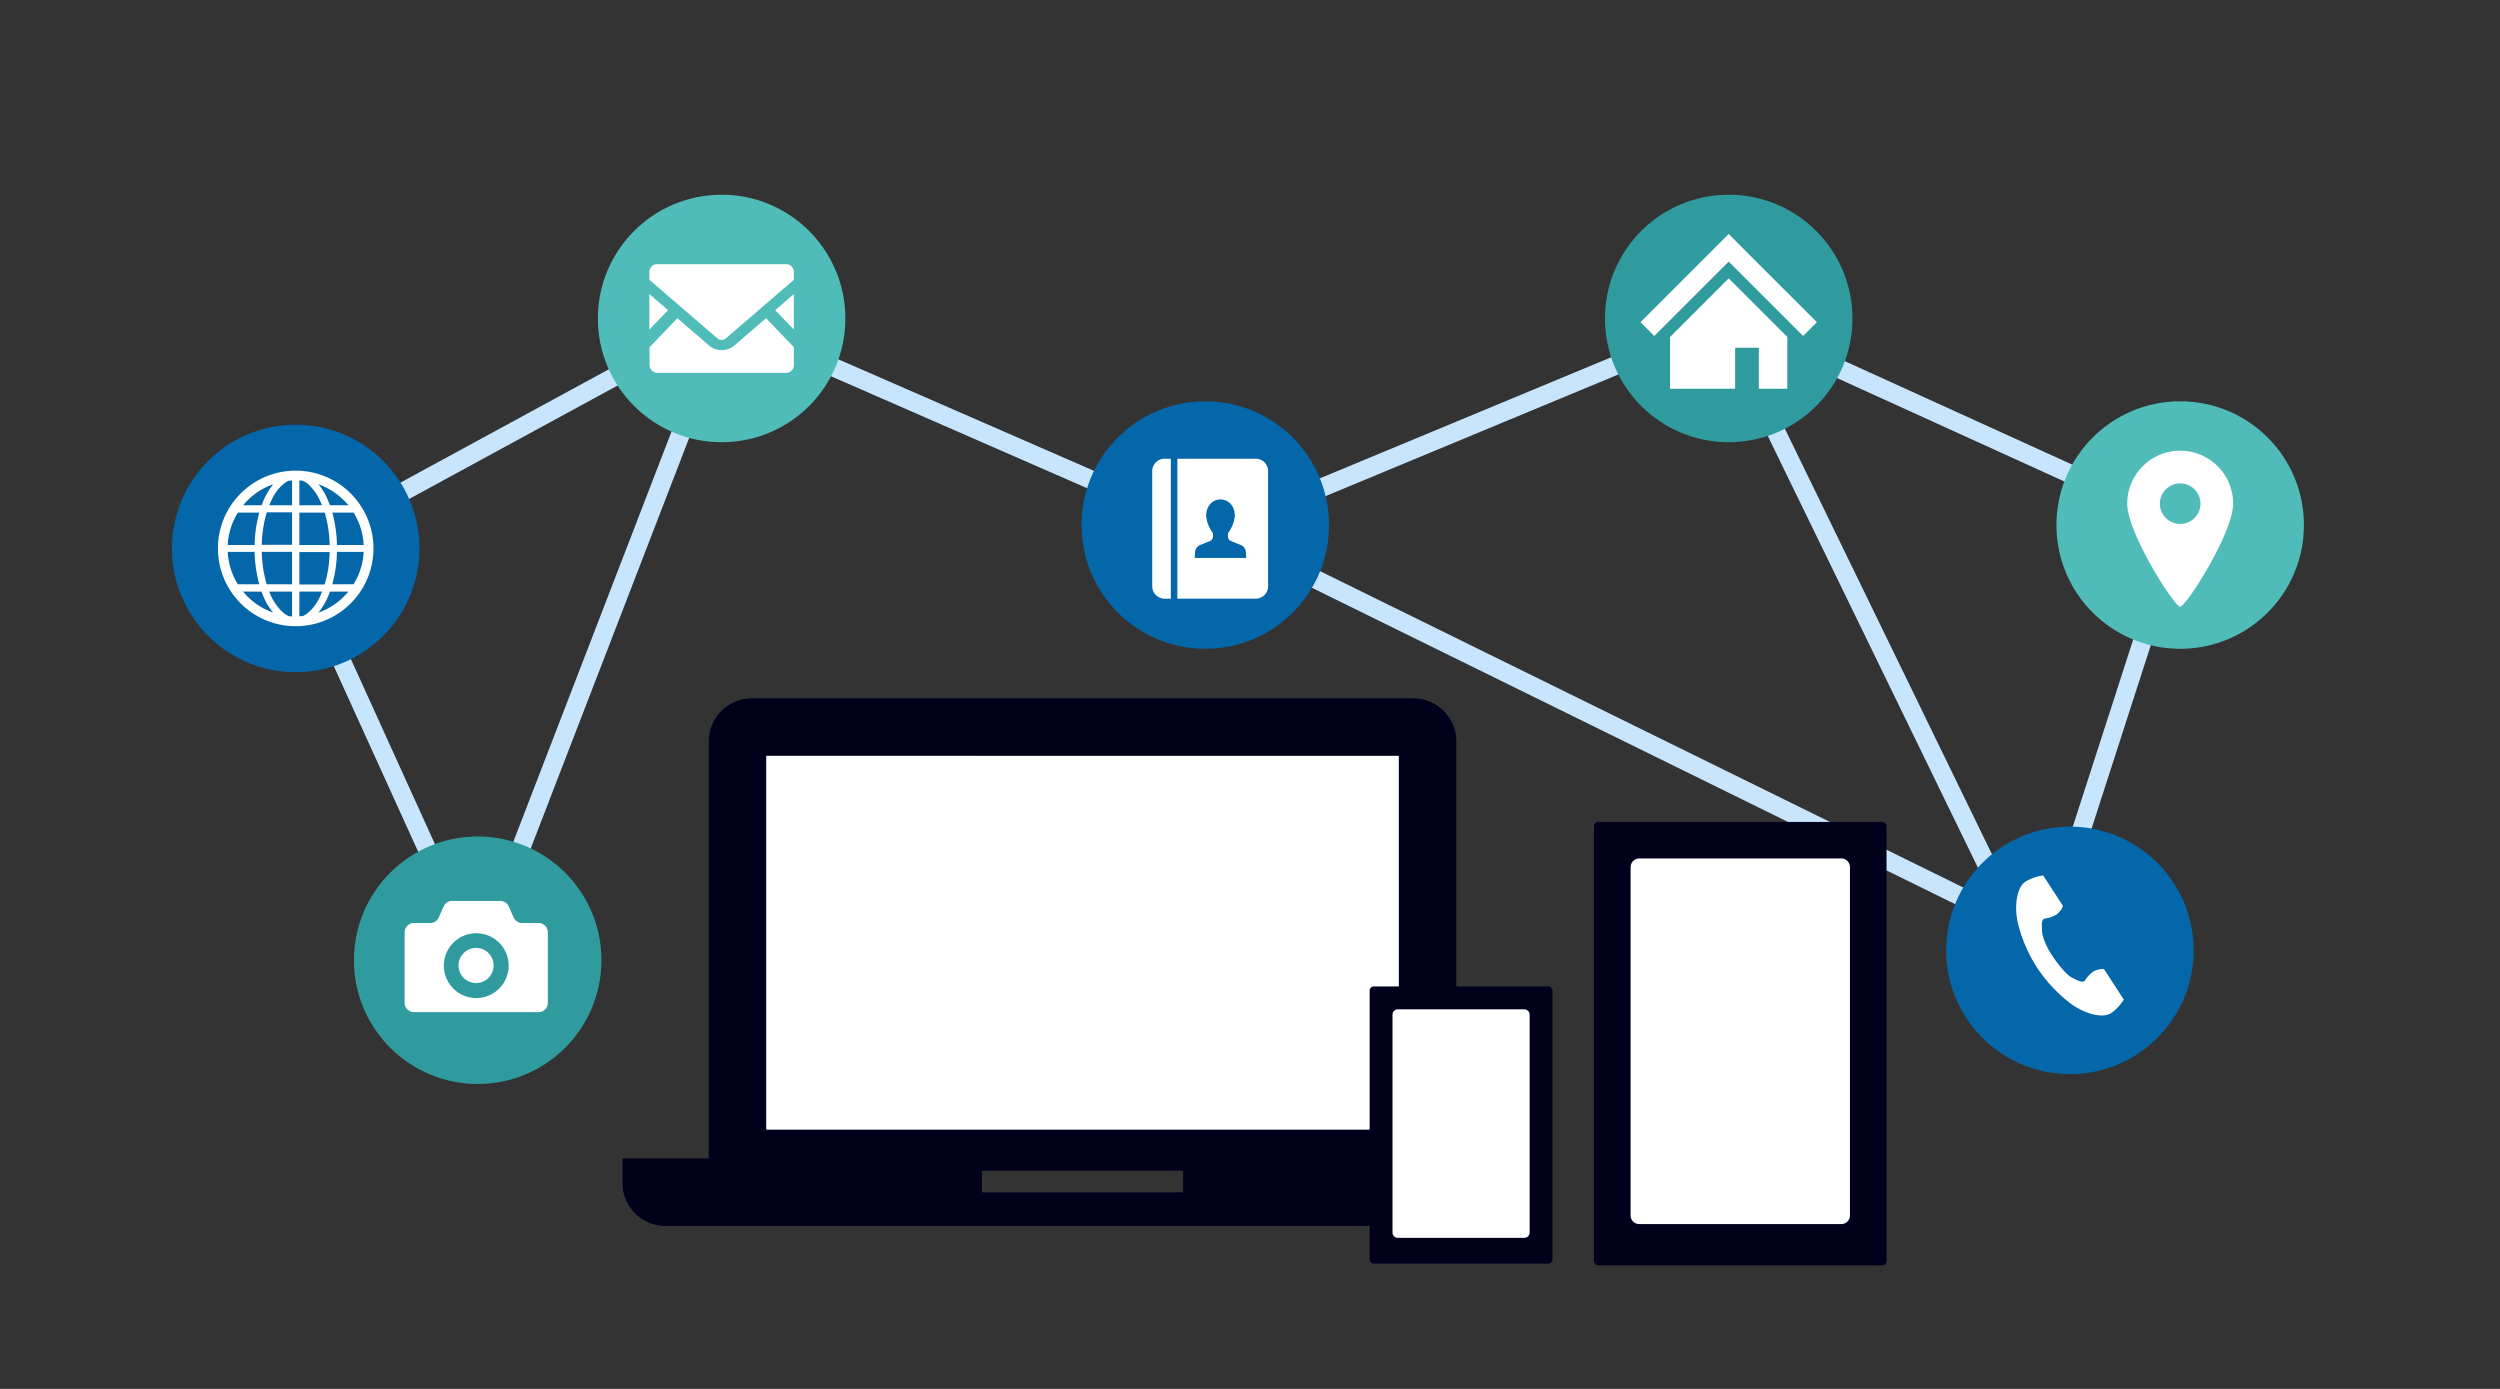<svg xmlns="http://www.w3.org/2000/svg" viewBox="0 0 540 300"><rect x="0" y="0" width="540" height="300" fill="#333333" stroke="none"/><defs><style>.cls-1,.cls-7{fill:#00001c;}.cls-1{fill-rule:evenodd;}.cls-2{fill:#fff;}.cls-3{fill:#c8e5fe;}.cls-4{fill:#0367aa;}.cls-5{fill:#309b9f;}.cls-6{fill:#50bcb9;}</style></defs><g id="注意書き"><g id="MACBOOK"><path class="cls-1" d="M323.88,264.82H143.77a9.31,9.31,0,0,1-9.31-9.32v-5.29h18.63V160.15a9.31,9.31,0,0,1,9.31-9.31H305.25a9.32,9.32,0,0,1,9.32,9.31v90.06H333.2v5.29A9.32,9.32,0,0,1,323.88,264.82Zm-111.79-7.27h43.47v-4.68H212.09Zm90-94.29H165.51V244H302.14Z"/></g><rect class="cls-2" x="165.51" y="163.26" width="136.63" height="80.74"/><rect class="cls-3" x="351.72" y="55.27" width="4" height="208.14" transform="translate(54.6 406.4) rotate(-63.81)"/><path class="cls-3" d="M440.35,214.38,373,76l3.6-1.75,63,129.46,28.88-89.44L373.36,71l-111.44,46.3L156,71l-2.66,1.44,3.54,1.37L103.33,212.57,60.5,118.38l95.27-51.81L262,112.92,373.43,66.61l99.95,45.48ZM65.68,120.12,103,202.25,153,72.61Z"/><circle class="cls-4" cx="63.87" cy="118.46" r="26.73"/><circle class="cls-5" cx="103.18" cy="207.41" r="26.73"/><circle class="cls-5" cx="373.4" cy="68.79" r="26.73"/><circle class="cls-6" cx="155.87" cy="68.79" r="26.73"/><circle class="cls-4" cx="260.34" cy="113.41" r="26.73"/><circle class="cls-6" cx="470.92" cy="113.41" r="26.73"/><circle class="cls-4" cx="447.1" cy="205.28" r="26.73"/><polygon class="cls-2" points="171.48 71.18 167.45 67 171.48 63.52 171.48 71.18"/><polygon class="cls-2" points="144.3 67 140.26 71.19 140.26 63.52 144.3 67"/><path class="cls-2" d="M171.48,75v3.85a1.69,1.69,0,0,1-1.69,1.69H142a1.69,1.69,0,0,1-1.69-1.69V75l6-6.27,6.89,5.94a4.23,4.23,0,0,0,5.37,0l6.89-5.94Z"/><path class="cls-2" d="M171.48,58.74v1.69L156.76,73.11a1.44,1.44,0,0,1-1.78,0L140.26,60.43V58.74A1.69,1.69,0,0,1,142,57.06h27.84A1.69,1.69,0,0,1,171.48,58.74Z"/><path class="cls-2" d="M248.88,101.76v24.87a2.68,2.68,0,0,0,2.68,2.68h1.34V99.08h-1.34A2.68,2.68,0,0,0,248.88,101.76Z"/><path class="cls-2" d="M271.23,99.08H254.31v30.23h16.92a2.68,2.68,0,0,0,2.68-2.68V101.76A2.68,2.68,0,0,0,271.23,99.08Zm-7.61,21.44h-5.57l.11-1.48a1.75,1.75,0,0,1,1-1.28l2.24-.92a1.06,1.06,0,0,0,.61-1v-.33a1.38,1.38,0,0,0-.08-.45,7.36,7.36,0,0,1-1.4-3.62c0-2.16,1.38-3.56,3.09-3.56s3.1,1.4,3.1,3.56a7.33,7.33,0,0,1-1.41,3.62,1.16,1.16,0,0,0-.08.45v.33a1.06,1.06,0,0,0,.61,1l2.24.92a1.75,1.75,0,0,1,1,1.28l.11,1.48Z"/><path class="cls-2" d="M102.87,204.76a3.79,3.79,0,1,0,3.75,3.79A3.77,3.77,0,0,0,102.87,204.76Z"/><path class="cls-2" d="M116.33,199.37h-3.54a2,2,0,0,1-1.83-1.19l-1.06-2.38a2,2,0,0,0-1.84-1.2H97.67a2,2,0,0,0-1.84,1.2l-1.06,2.38a2,2,0,0,1-1.83,1.19H89.4a2,2,0,0,0-2,2v15.25a2,2,0,0,0,2,2h26.93a2,2,0,0,0,2-2V201.4A2,2,0,0,0,116.33,199.37Zm-13.46,16.21a7,7,0,1,1,7-7A7,7,0,0,1,102.87,215.58Z"/><path class="cls-2" d="M63.87,101.66a16.8,16.8,0,1,0,16.8,16.8A16.8,16.8,0,0,0,63.87,101.66Zm-10.39,6.41A14.61,14.61,0,0,1,59,104.61a15.26,15.26,0,0,0-2.48,4.53h-4A14,14,0,0,1,53.48,108.07Zm-2.1,2.65H56a28.74,28.74,0,0,0-1,7H49.19A14.64,14.64,0,0,1,51.38,110.72Zm0,15.48a14.61,14.61,0,0,1-2.19-7H55a28.26,28.26,0,0,0,1,7Zm2.1,2.66c-.34-.35-.67-.71-1-1.08h4a18.1,18.1,0,0,0,.94,2.18A13.61,13.61,0,0,0,59,132.31,14.55,14.55,0,0,1,53.48,128.86Zm9.61,4.28c-.25,0-.49,0-.74-.06a4.92,4.92,0,0,1-1.14-.72,11.3,11.3,0,0,1-3.05-4.58h4.93v5.36Zm0-6.94H57.61a26.66,26.66,0,0,1-1.07-7h6.55v7Zm0-8.53H56.54a26.65,26.65,0,0,1,1.08-7h5.47v7Zm0-8.53H58.17c.2-.51.42-1,.65-1.45a9.69,9.69,0,0,1,2.39-3.13,4.92,4.92,0,0,1,1.14-.72l.74-.06v5.36Zm13.28,1.58a14.52,14.52,0,0,1,2.18,7H72.78a28.26,28.26,0,0,0-1-7Zm-2.1-2.65a14,14,0,0,1,1,1.07h-4a20.72,20.72,0,0,0-.94-2.18,13.61,13.61,0,0,0-1.53-2.35A14.78,14.78,0,0,1,74.27,108.07Zm-9.61-4.29c.25,0,.49,0,.73.06a5,5,0,0,1,1.15.72,11.37,11.37,0,0,1,3,4.58H64.66Zm0,6.94h5.48a26.66,26.66,0,0,1,1.07,7H64.66Zm0,8.53H71.2a26.25,26.25,0,0,1-1.07,7H64.66Zm1.88,13.11a5,5,0,0,1-1.15.72c-.24,0-.48,0-.73.06v-5.36h4.92c-.2.51-.42,1-.65,1.46A9.75,9.75,0,0,1,66.54,132.36Zm7.73-3.5a14.74,14.74,0,0,1-5.48,3.46,15.32,15.32,0,0,0,2.48-4.54h4C74.94,128.15,74.61,128.51,74.27,128.86Zm2.1-2.66H71.78a28.26,28.26,0,0,0,1-7h5.77A14.49,14.49,0,0,1,76.37,126.2Z"/><path class="cls-2" d="M470.92,97.35a11.44,11.44,0,0,0-11.44,11.44c0,6.32,10.18,22.25,11.44,22.25s11.44-15.93,11.44-22.25A11.44,11.44,0,0,0,470.92,97.35Zm0,15.82a4.38,4.38,0,1,1,4.38-4.38A4.38,4.38,0,0,1,470.92,113.17Z"/><polygon class="cls-2" points="387.27 64.42 380 57.16 373.4 50.55 366.79 57.16 359.52 64.43 354.35 69.59 357.32 72.57 362.49 67.4 369.76 60.13 373.4 56.5 377.03 60.13 384.3 67.4 389.47 72.57 392.44 69.59 387.27 64.42"/><polygon class="cls-2" points="360.73 72.79 360.73 83.96 374.79 83.96 374.79 75.11 379.91 75.11 379.91 83.96 386.06 83.96 386.06 72.78 373.4 60.12 360.73 72.79"/><path class="cls-2" d="M437.57,190.38c-2.08,1.35-2.49,5.57-1.71,9A31.51,31.51,0,0,0,440,209a32.08,32.08,0,0,0,7.14,7.68c2.82,2.12,6.84,3.47,8.92,2.12a10.53,10.53,0,0,0,2.68-2.88l-1.11-1.73-3.08-4.74c-.23-.35-1.66,0-2.39.39a6.83,6.83,0,0,0-1.88,2.05c-.68.38-1.24,0-2.42-.55-1.45-.66-3.07-2.73-4.37-4.61s-2.41-4.27-2.43-5.87c0-1.3-.14-2,.49-2.42a6.91,6.91,0,0,0,2.64-.89c.68-.5,1.56-1.67,1.33-2l-3.08-4.74-1.12-1.72A10.62,10.62,0,0,0,437.57,190.38Z"/><rect class="cls-7" x="344.31" y="177.54" width="63.18" height="95.78" rx="0.91"/><path class="cls-2" d="M399.59,262.55a1.86,1.86,0,0,1-1.85,1.85H354.07a1.86,1.86,0,0,1-1.86-1.85V187.29a1.87,1.87,0,0,1,1.86-1.86h43.67a1.87,1.87,0,0,1,1.85,1.86Z"/><rect class="cls-7" x="295.84" y="213.07" width="39.5" height="59.88" rx="0.91"/><path class="cls-2" d="M330.4,266.22a1.16,1.16,0,0,1-1.16,1.16h-27.3a1.16,1.16,0,0,1-1.16-1.16V219.17a1.16,1.16,0,0,1,1.16-1.16h27.3a1.16,1.16,0,0,1,1.16,1.16Z"/></g></svg>
